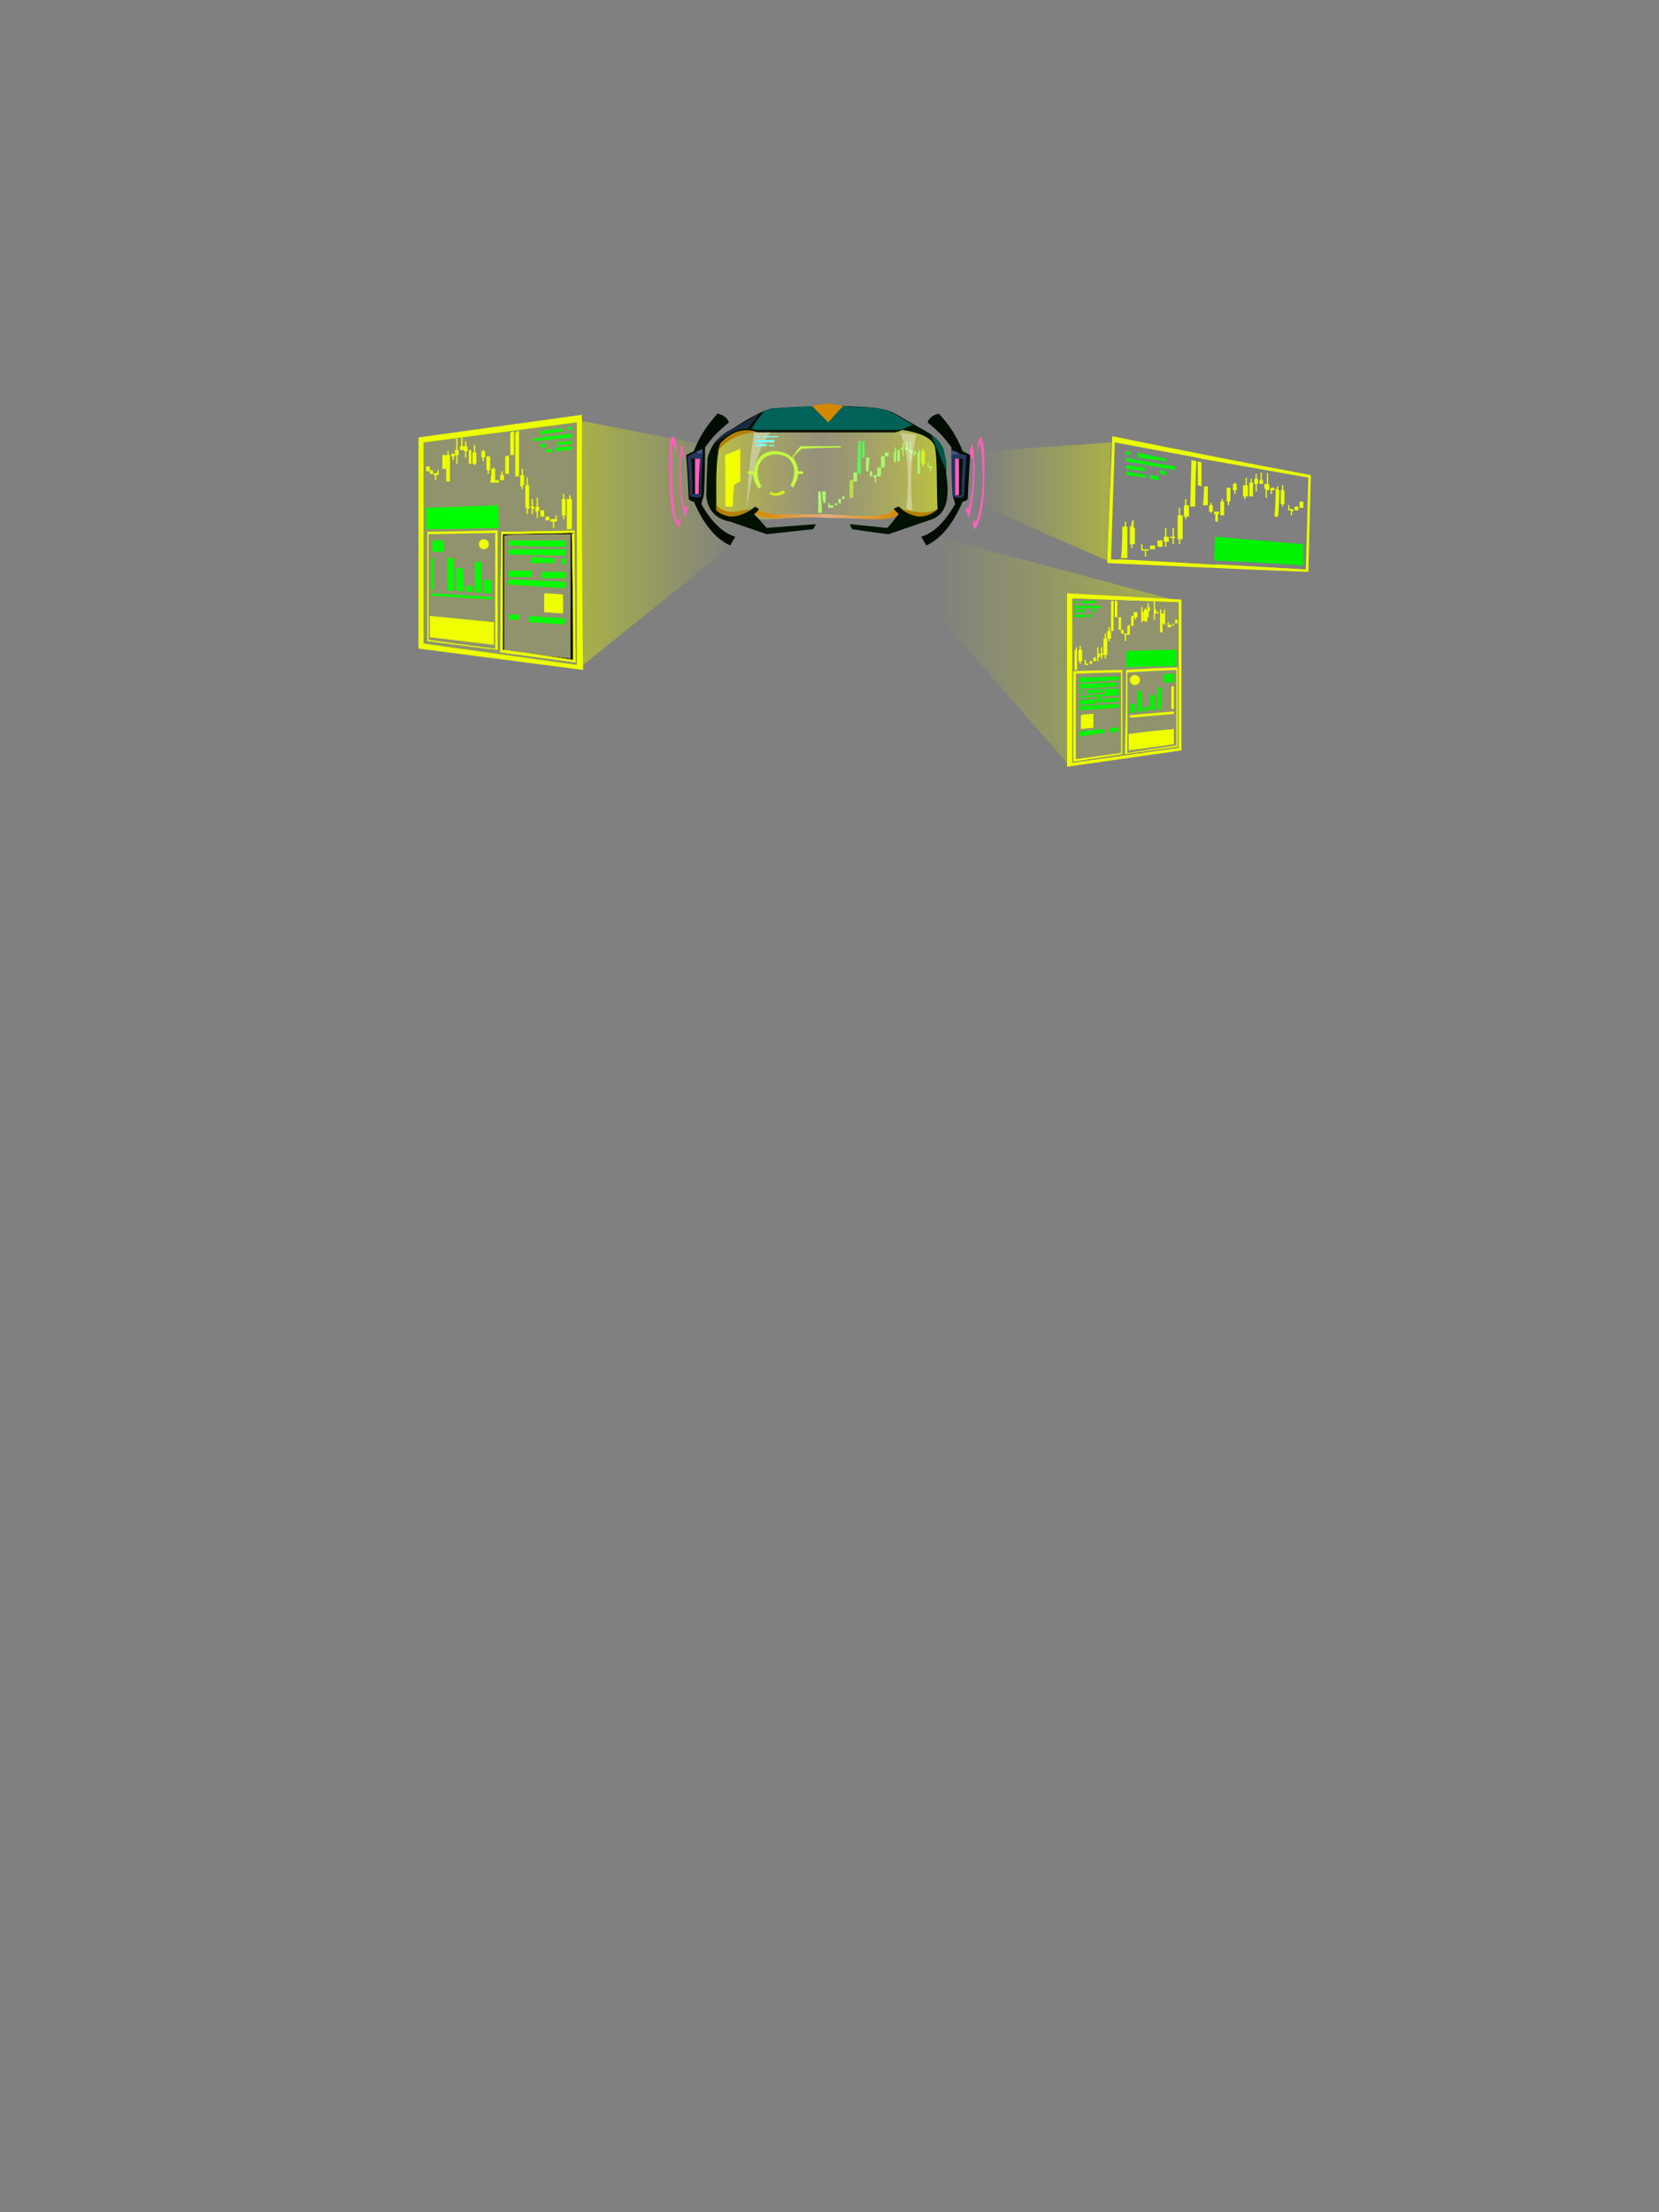 <?xml version="1.0" encoding="UTF-8"?><svg width="1320px" height="1760px" viewBox="0 0 1320 1760" version="1.1" xmlns="http://www.w3.org/2000/svg" xmlns:xlink="http://www.w3.org/1999/xlink"><rect x="0" y="0" width="1320" height="1760" fill="#808080" stroke="none"/><defs><linearGradient x1="100%" y1="50%" x2="0%" y2="50%" id="id-105424"><stop stop-color="#DEF000" offset="0%" stop-opacity="0"></stop><stop stop-color="#DEF000" offset="100%"></stop></linearGradient><linearGradient x1="100%" y1="50%" x2="0%" y2="50%" id="id-105425"><stop stop-color="#DEF000" offset="0%"></stop><stop stop-color="#DEF000" offset="100%" stop-opacity="0"></stop></linearGradient><linearGradient x1="100%" y1="50%" x2="0%" y2="50%" id="id-105426"><stop stop-color="#DEF000" offset="0%"></stop><stop stop-color="#DEF000" offset="100%" stop-opacity="0"></stop></linearGradient><linearGradient x1="100%" y1="50%" x2="0%" y2="50%" id="id-105427"><stop stop-color="#F0FF00" offset="0%"></stop><stop stop-color="#DEC967" offset="52%" stop-opacity="0.430"></stop><stop stop-color="#F0FF00" offset="100%"></stop></linearGradient><linearGradient x1="100%" y1="50%" x2="0%" y2="50%" id="id-105428"><stop stop-color="#D68900" offset="0%"></stop><stop stop-color="#E6AD82" offset="50%"></stop><stop stop-color="#D68900" offset="100%"></stop></linearGradient></defs><g transform=" translate(333,321)" id="id-105429"><path d=" M 4,31 L 126,15 L 126,208 L 4,191 C 4,84 4,31 4,31 Z" fill="#EDFF00" fill-opacity="0.150" id="id-105430"></path><path d=" M 128,12 L 128,210 L 2,193 L 2,29 L 128,12 Z M 126,15 L 4,31 L 4,31 L 4,191 L 126,208 L 126,15 Z" fill="#56D20C" id="id-105431"></path><path d=" M 130,9 C 130,140 131,208 131,212 L 131,212 L 131,212 L 0,195 L 0,27 C 87,15 130,9 130,9 Z M 126,15 L 4,31 L 4,31 L 4,191 L 126,208 L 126,15 Z" fill="#EDFE00" id="id-105431"></path><path d=" M 9,169 C 9,181 9,186 9,186 L 60,192 L 60,174 L 9,169 Z" fill="#EFFF00" id="id-105433"></path><path d=" M 10,153 C 10,151 10,151 10,151 L 59,154 L 59,156 C 26,154 10,153 10,153 Z" fill="#00FF00" id="id-105434"></path><path d=" M 10,148 L 12,148 L 12,123 L 10,123 C 10,140 10,148 10,148 Z" fill="#00FF00" id="id-105435"></path><path d=" M 23,149 C 26,149 28,149 28,149 C 28,131 28,123 28,123 L 23,123 C 23,140 23,149 23,149 Z" fill="#00FF00" id="id-105436"></path><path d=" M 30,149 C 34,149 36,150 36,150 C 36,137 35,131 35,131 L 30,131 C 30,143 30,149 30,149 Z" fill="#00FF00" id="id-105437"></path><path d=" M 38,150 C 38,146 38,145 38,145 L 43,145 L 43,150 L 38,150 Z" fill="#00FF00" id="id-105438"></path><polygon points="45 150 45 126 50 126 50 151" fill="#00FF00" id="id-105439"></polygon><path d=" M 52,151 C 52,144 52,140 52,140 L 58,141 L 58,151 L 52,151 Z" fill="#00FF00" id="id-105440"></path><path d=" M 20,109 C 14,109 11,109 11,109 C 11,115 11,118 11,118 L 20,118 C 20,112 20,109 20,109 Z" fill="#00FF00" id="id-105441"></path><path d=" M 124,101 L 124,205 C 124,205 105,203 67,198 L 67,198 L 67,193 C 67,193 67,192 67,192 L 67,188 C 67,188 67,188 67,187 L 67,183 C 67,183 67,183 67,182 L 67,178 C 67,177 67,177 67,177 L 67,173 C 67,173 67,172 67,172 L 67,168 C 67,167 67,167 67,167 L 67,163 C 67,163 67,163 67,162 L 67,157 C 67,157 67,156 67,156 L 67,152 C 67,152 67,151 67,151 L 67,148 C 67,148 67,147 67,147 L 67,142 C 67,142 67,141 67,141 L 67,138 C 67,137 67,137 67,136 L 67,133 C 67,133 67,132 67,132 L 67,127 C 67,126 67,126 67,125 L 67,122 C 67,121 67,121 67,120 L 67,117 C 67,115 67,113 67,111 L 67,108 C 67,107 67,106 67,106 L 67,102 C 67,102 67,102 67,102 L 67,102 C 68,102 87,102 124,101 L 124,101 Z M 121,104 C 89,104 71,104 69,105 L 69,105 C 69,105 69,105 69,105 L 68,105 L 68,105 C 68,162 68,193 68,196 L 68,196 C 68,196 68,196 68,196 L 68,197 L 68,197 C 103,201 121,203 121,203 L 121,104 Z" id="id-105431"></path><path d=" M 72,109 C 72,112 72,113 72,113 C 102,114 117,114 117,114 L 117,109 C 87,109 72,109 72,109 Z" fill="#00FF00" id="id-105443"></path><path d=" M 72,116 C 72,119 72,120 72,120 C 102,121 117,121 117,121 L 117,116 C 87,116 72,116 72,116 Z" fill="#00FF00" id="id-105444"></path><path d=" M 90,122 C 89,126 89,127 89,127 C 102,127 108,127 108,127 L 108,123 C 96,123 90,122 90,122 Z" fill="#00FF00" id="id-105445"></path><path d=" M 117,123 C 115,123 114,123 114,123 C 114,126 114,128 114,128 L 117,128 C 117,124 117,123 117,123 Z" fill="#00FF00" id="id-105446"></path><path d=" M 117,134 C 104,134 98,134 98,134 C 98,137 98,139 98,139 L 117,139 C 117,136 117,134 117,134 Z" fill="#00FF00" id="id-105447"></path><path d=" M 117,142 C 117,145 117,147 117,147 C 87,145 71,144 71,144 L 72,140 C 102,141 117,142 117,142 Z" fill="#00FF00" id="id-105448"></path><path d=" M 90,138 C 78,138 71,138 71,138 C 72,135 72,133 72,133 L 90,133 C 90,137 90,138 90,138 Z" fill="#00FF00" id="id-105449"></path><path d=" M 100,151 C 100,161 100,166 100,166 C 110,167 115,167 115,167 L 115,152 C 105,151 100,151 100,151 Z" fill="#EDFF00" id="id-105450"></path><path d=" M 88,169 C 88,172 88,174 88,174 C 107,175 116,176 116,176 L 117,171 C 98,170 88,169 88,169 Z" fill="#00FF00" id="id-105451"></path><path d=" M 80,168 C 74,168 72,168 72,168 C 72,170 72,172 72,172 L 80,172 C 80,169 80,168 80,168 Z" fill="#00FF00" id="id-105452"></path><path d=" M 122,100 C 120,100 118,100 118,100 C 118,84 118,76 118,76 C 119,76 120,76 120,76 C 120,74 120,73 120,73 C 120,73 121,73 121,73 C 121,75 121,76 121,76 L 122,76 C 122,92 122,100 122,100 Z" fill="#EDFF00" id="id-105453"></path><path d=" M 109,89 C 110,89 110,89 110,89 C 110,92 110,94 110,94 C 108,94 108,94 108,94 C 108,97 108,99 108,99 C 107,99 107,99 107,99 C 107,96 107,94 107,94 C 106,94 105,94 105,94 C 105,93 105,92 105,92 L 109,92 C 109,90 109,89 109,89 Z" fill="#EDFF00" id="id-105454"></path><path d=" M 104,90 C 104,92 104,93 104,93 C 102,93 101,93 101,93 L 101,90 C 103,90 104,90 104,90 Z" fill="#EDFF00" id="id-105455"></path><path d=" M 100,90 C 98,90 97,90 97,90 C 97,87 97,85 97,85 L 100,85 C 100,88 100,90 100,90 Z" fill="#EDFF00" id="id-105456"></path><path d=" M 93,86 C 94,86 94,86 94,86 C 94,89 94,91 94,91 L 95,91 C 95,87 95,86 95,86 C 96,85 96,85 96,85 C 96,83 96,82 96,82 L 95,82 C 95,78 95,75 95,75 C 94,75 94,75 94,75 C 94,80 94,82 94,82 L 93,82 C 93,84 93,86 93,86 Z" fill="#EDFF00" id="id-105457"></path><path d=" M 91,88 C 90,88 90,88 90,88 C 90,85 90,83 90,83 C 89,83 89,83 89,83 C 89,83 89,82 89,82 C 89,82 90,82 90,82 C 90,78 90,76 90,76 C 90,76 91,76 91,76 C 91,80 91,82 91,82 C 91,82 92,82 92,82 C 92,83 92,84 92,84 L 91,84 C 91,87 91,88 91,88 Z" fill="#EDFF00" id="id-105458"></path><path d=" M 86,88 C 86,88 87,88 87,88 C 87,85 87,84 87,84 C 88,84 88,84 88,84 C 88,71 88,65 88,65 C 87,65 87,65 87,65 C 87,61 87,59 87,59 C 86,59 86,59 86,59 C 86,63 86,65 86,65 C 85,65 85,65 85,65 C 85,77 85,83 85,83 L 86,83 C 86,86 86,88 86,88 Z" fill="#EDFF00" id="id-105459"></path><path d=" M 83,68 C 82,68 82,68 82,68 C 82,66 82,66 82,66 C 81,66 81,66 81,66 C 81,60 81,57 81,57 C 81,57 82,57 82,57 C 82,54 82,52 82,52 C 83,52 83,52 83,52 C 83,56 83,57 83,57 C 84,57 84,57 84,57 L 84,65 L 83,65 C 83,67 83,68 83,68 Z" fill="#EDFF00" id="id-105460"></path><path d=" M 77,58 C 79,58 80,58 80,58 C 80,34 80,22 80,22 C 79,22 78,22 78,22 C 78,21 78,21 78,21 C 78,21 78,21 78,21 C 78,22 78,23 78,23 L 77,23 C 77,46 77,58 77,58 Z" fill="#EDFF00" id="id-105461"></path><path d=" M 76,41 C 74,41 73,41 73,41 C 73,29 73,23 73,23 L 76,22 C 76,35 76,41 76,41 Z" fill="#EDFF00" id="id-105462"></path><path d=" M 69,42 C 71,42 72,41 72,41 C 72,51 72,56 72,56 L 69,56 C 69,47 69,42 69,42 Z" fill="#EDFF00" id="id-105463"></path><path d=" M 68,61 C 66,61 65,61 65,61 C 65,58 65,57 65,57 C 66,56 66,56 66,56 C 66,55 66,54 66,54 L 67,54 L 67,57 L 68,57 C 68,59 68,61 68,61 Z" fill="#EDFF00" id="id-105464"></path><path d=" M 63,69 C 63,69 63,69 63,69 C 63,65 63,63 63,63 C 64,63 64,63 64,63 C 64,61 64,61 64,61 C 62,61 61,61 61,61 L 61,63 L 63,63 C 63,67 63,69 63,69 Z" fill="#EDFF00" id="id-105465"></path><path d=" M 57,63 C 60,63 61,63 61,63 C 61,56 61,52 61,52 C 60,52 60,52 60,52 C 60,51 60,51 60,51 C 59,51 59,51 59,51 C 59,52 59,52 59,52 L 58,52 C 58,60 57,63 57,63 Z" fill="#EDFF00" id="id-105466"></path><path d=" M 56,53 C 56,55 56,56 56,56 C 55,56 55,56 55,56 C 55,54 55,53 55,53 C 54,53 54,53 54,53 C 54,46 54,42 54,42 L 57,42 L 57,53 C 56,53 56,53 56,53 Z" fill="#EDFF00" id="id-105467"></path><path d=" M 51,43 C 51,45 51,46 51,46 C 52,46 52,46 52,46 C 52,44 52,43 52,43 C 53,43 53,43 53,43 C 53,40 53,38 53,38 C 53,38 52,38 52,38 C 52,38 52,37 52,37 C 52,37 51,37 51,37 C 51,38 51,38 51,38 L 50,38 L 50,43 C 51,43 51,43 51,43 Z" fill="#EDFF00" id="id-105468"></path><path d=" M 46,48 C 45,48 45,48 45,48 C 45,49 45,49 45,49 C 44,49 44,49 44,49 C 44,48 44,48 44,48 C 44,48 43,48 43,48 C 43,42 43,39 43,39 C 44,39 44,39 44,39 C 44,35 44,33 44,33 L 45,33 L 45,39 L 46,39 C 46,45 46,48 46,48 Z" fill="#EDFF00" id="id-105469"></path><path d=" M 40,48 C 40,48 41,48 41,48 C 41,49 41,50 41,50 C 41,50 41,50 41,50 C 41,48 41,48 41,48 C 42,48 42,48 42,48 C 42,40 42,37 42,37 C 42,37 41,37 41,37 C 41,35 41,34 41,34 L 41,34 C 41,36 41,37 41,37 L 40,37 C 40,44 40,48 40,48 Z" fill="#EDFF00" id="id-105470"></path><path d=" M 38,43 C 38,43 37,43 37,43 C 37,39 37,38 37,38 C 37,38 36,38 36,38 C 36,35 36,34 36,34 C 37,34 37,34 37,34 C 37,31 37,30 37,30 L 38,30 L 38,34 L 39,34 L 39,38 L 38,38 C 38,41 38,43 38,43 Z" fill="#EDFF00" id="id-105471"></path><path d=" M 33,37 C 33,35 33,34 33,34 L 34,34 L 34,27 L 35,27 L 35,34 L 36,34 L 36,37 C 34,37 33,37 33,37 Z" fill="#EDFF00" id="id-105472"></path><polygon points="30 28 31 28 31 37 32 37 32 41 31 41 31 48 30 48 30 41 29 41 29 37 30 37" fill="#EDFF00" id="id-105473"></polygon><polygon points="29 40 29 42 28 42 28 45 27 45 27 42 26 42 26 40" fill="#EDFF00" id="id-105474"></polygon><path d=" M 25,62 C 23,62 22,62 22,62 C 22,48 22,41 22,41 L 23,41 C 23,39 23,38 23,38 L 24,38 L 24,41 L 25,41 C 25,55 25,62 25,62 Z" fill="#EDFF00" id="id-105475"></path><path d=" M 19,52 L 20,52 C 20,54 20,54 20,54 L 20,54 L 20,52 L 22,52 L 22,41 L 20,41 L 20,37 L 20,37 L 20,41 L 19,41 C 19,49 19,52 19,52 Z" fill="#EDFF00" id="id-105476"></path><path d=" M 16,53 C 16,55 16,57 16,57 L 14,57 C 14,59 14,61 14,61 L 13,61 C 13,58 13,57 13,57 C 13,57 12,57 12,57 C 12,56 12,56 12,56 L 15,55 L 15,53 C 16,53 16,53 16,53 Z" fill="#EDFF00" id="id-105477"></path><path d=" M 12,56 L 9,56 C 9,54 9,53 9,53 L 11,53 C 12,55 12,56 12,56 Z" fill="#EDFF00" id="id-105478"></path><path d=" M 9,54 L 6,54 L 6,50 L 9,50 C 9,52 9,54 9,54 Z" fill="#EDFF00" id="id-105479"></path><path d=" M 6,100 C 6,89 6,83 6,83 C 44,82 63,81 63,81 L 64,99 C 25,100 6,100 6,100 Z" fill="#00FF00" id="id-105480"></path><path d=" M 101,37 C 105,36 106,36 106,36 C 106,38 106,39 106,39 L 102,39 C 102,38 101,37 101,37 Z" fill="#00FF00" id="id-105481"></path><path d=" M 98,35 C 97,33 96,33 96,33 C 99,32 101,32 101,32 L 101,35 C 99,35 98,35 98,35 Z" fill="#00FF00" id="id-105482"></path><path d=" M 92,30 C 91,28 91,28 91,28 C 112,25 122,24 122,24 L 122,27 C 102,29 92,30 92,30 Z" fill="#00FF00" id="id-105483"></path><path d=" M 110,31 C 110,33 110,33 110,33 C 118,33 122,32 122,32 L 122,30 C 114,30 110,31 110,31 Z" fill="#00FF00" id="id-105484"></path><path d=" M 109,35 C 109,37 109,38 109,38 C 118,37 122,37 122,37 L 122,34 C 113,35 109,35 109,35 Z" fill="#00FF00" id="id-105485"></path><path d=" M 97,25 C 97,23 97,22 97,22 C 109,20 115,20 115,20 L 115,22 C 103,24 97,25 97,25 Z" fill="#00FF00" id="id-105486"></path><path d=" M 119,21 C 119,20 119,19 119,19 C 121,19 122,18 122,18 L 122,21 C 120,21 119,21 119,21 Z" fill="#00FF00" id="id-105487"></path><path d=" M 116,92 C 116,92 115,92 115,92 C 115,90 115,89 115,89 C 114,89 114,89 114,89 C 114,81 114,76 114,76 C 115,76 115,76 115,76 C 115,73 115,72 115,72 L 116,72 C 116,75 116,76 116,76 L 117,76 L 117,89 L 116,89 L 116,92 Z" fill="#EDFF00" id="id-105488"></path><polygon points="520 155 520 286 605 274 605 158" fill="#EDFF00" fill-opacity="0.150" id="id-105489"></polygon><polygon points="130 14 254 38 254 109 131 208" fill="url(#id-105424)" opacity="0.429" id="id-105490"></polygon><path d=" M 516,151 L 607,156 L 607,276 L 516,289 L 516,151 Z M 520,155 L 520,286 L 605,274 L 605,158 L 520,155 Z" fill="#EFFF00" id="id-105431"></path><path d=" M 518,153 L 606,157 L 606,276 L 518,288 L 518,153 Z M 520,155 L 520,286 L 605,274 L 605,158 L 520,155 Z" fill="#EFFF00" id="id-105431"></path><polygon points="522 168 522 170 531 170 531 168" fill="#00F301" id="id-105493"></polygon><polygon points="533 168 533 170 536 170 536 168" fill="#00F301" id="id-105494"></polygon><polygon points="522 164 522 166 530 166 530 164" fill="#00F301" id="id-105495"></polygon><polygon points="536 164 536 166 539 166 539 164" fill="#00F301" id="id-105496"></polygon><polygon points="522 163 522 161 543 161 543 163" fill="#00F301" id="id-105497"></polygon><polygon points="522 157 522 159 524 159 524 157" fill="#00F301" id="id-105498"></polygon><polygon points="527 157 527 159 539 159 539 157" fill="#00F301" id="id-105499"></polygon><polygon points="551 157 553 157 553 181 551 181" fill="#F2FF00" id="id-105500"></polygon><polygon points="554 170 556 170 556 157 554 157" fill="#F2FF00" id="id-105501"></polygon><polygon points="557 170 559 170 559 180 557 180" fill="#F2FF00" id="id-105502"></polygon><polygon points="522 212 524 212 524 196 524 196 524 194 523 194 523 196 522 196" fill="#F2FF00" id="id-105503"></polygon><polygon points="525 205 526 205 526 207 527 207 527 205 528 205 528 196 527 196 527 193 526 193 526 196 525 196" fill="#F2FF00" id="id-105504"></polygon><polygon points="530 204 530 208 532 208 532 211 532 211 532 208 533 208 533 207 531 207 531 204" fill="#F2FF00" id="id-105505"></polygon><polygon points="534 205 534 207 536 207 536 205" fill="#F2FF00" id="id-105506"></polygon><polygon points="537 205 539 205 539 202 537 202" fill="#F2FF00" id="id-105507"></polygon><polygon points="540 202 540 202 540 205 541 205 541 202 542 202 542 199 541 199 541 194 540 194 540 199 540 199" fill="#F2FF00" id="id-105508"></polygon><polygon points="543 203 544 203 544 200 545 200 545 199 544 199 544 194 543 194 543 199 542 199 542 200 543 200" fill="#F2FF00" id="id-105509"></polygon><polygon points="546 203 547 203 547 200 548 200 548 187 547 187 547 183 546 183 546 187 545 187 545 200 546 200" fill="#F2FF00" id="id-105510"></polygon><polygon points="549 187 549 189 550 189 550 187 551 187 551 181 550 181 550 178 549 178 549 181 548 181 548 187" fill="#F2FF00" id="id-105511"></polygon><polygon points="559 183 560 183 560 184 560 184 560 183 561 183 561 180 560 180 560 179 560 179 560 180 559 180" fill="#F2FF00" id="id-105512"></polygon><polygon points="564 183 564 184 563 184 563 189 562 189 562 184 561 184 561 183" fill="#F2FF00" id="id-105513"></polygon><polygon points="565 177 565 176 566 176 566 177 566 177 566 184 564 184 564 177" fill="#F2FF00" id="id-105514"></polygon><polygon points="568 178 568 178 568 177 567 177 567 169 569 169 569 177 568 177" fill="#F2FF00" id="id-105515"></polygon><polygon points="570 172 571 172 571 170 572 170 572 166 571 166 571 166 570 166 570 166 569 166 569 170 570 170" fill="#F2FF00" id="id-105516"></polygon><polygon points="575 173 575 173 575 166 575 166 575 162 576 162 576 166 577 166 577 173 576 173 576 174 575 174" fill="#F2FF00" id="id-105517"></polygon><polygon points="578 164 578 163 579 163 579 164 580 164 580 173 579 173 579 174 578 174 578 173 577 173 577 164" fill="#F2FF00" id="id-105518"></polygon><polygon points="580 170 581 170 581 165 582 165 582 162 581 162 581 159 580 159 580 162 580 162" fill="#F2FF00" id="id-105519"></polygon><polygon points="585 167 585 167 585 164 585 164 585 157 586 157 586 164 587 164 587 166 589 166 589 167 586 167 586 172 585 172" fill="#F2FF00" id="id-105520"></polygon><polygon points="590 167 590 167 590 182 592 182 592 167 591 167 591 164 590 164" fill="#F2FF00" id="id-105521"></polygon><polygon points="593 167 592 167 592 175 593 175 593 176 594 176 594 175 594 175 594 167 594 167 594 164 593 164" fill="#F2FF00" id="id-105522"></polygon><polygon points="597 174 597 176 599 176 599 178 596 178 596 174" fill="#F2FF00" id="id-105523"></polygon><polygon points="600 175 601 175 601 177 600 177" fill="#F2FF00" id="id-105524"></polygon><polygon points="602 175 604 175 604 172 602 172" fill="#F2FF00" id="id-105525"></polygon><path d=" M 560,212 C 560,228 560,241 560,251 L 560,253 C 560,255 560,256 560,257 L 560,259 C 560,259 560,259 560,259 L 560,261 C 560,261 560,261 560,262 L 560,263 C 560,263 560,263 560,264 L 560,265 C 560,265 560,265 560,265 L 560,267 C 560,267 560,267 560,267 L 560,269 C 560,269 560,269 560,269 L 560,270 C 560,270 560,271 560,271 L 560,273 C 560,273 560,273 560,273 L 560,274 C 560,275 560,275 560,275 L 560,277 C 560,277 560,277 560,277 L 560,278 C 560,279 560,279 560,279 L 560,279 L 560,279 L 521,285 C 521,279 521,273 521,268 L 521,266 C 521,263 521,260 521,258 L 521,256 C 521,254 521,253 521,252 L 521,250 C 521,249 521,248 521,247 L 521,245 C 521,245 521,245 521,244 L 521,242 C 521,242 521,242 521,242 L 521,240 C 521,240 521,239 521,239 L 521,237 C 521,237 521,237 521,236 L 521,234 C 521,234 521,234 521,233 L 521,232 C 521,232 521,231 521,231 L 521,229 C 521,229 521,229 521,228 L 521,226 C 521,226 521,226 521,226 L 521,224 C 521,223 521,223 521,223 L 521,221 C 521,221 521,221 521,221 L 521,218 C 521,218 521,218 521,218 L 521,216 C 521,216 521,215 521,215 L 521,213 L 521,213 C 546,212 559,212 560,212 L 560,212 L 560,212 Z M 559,214 C 559,214 547,214 523,215 L 523,215 L 523,216 C 523,216 523,216 523,216 L 523,217 C 523,217 523,217 523,217 L 523,218 C 523,218 523,218 523,218 L 523,219 C 523,219 523,219 523,219 L 523,220 C 523,220 523,221 523,221 L 523,221 C 523,222 523,222 523,223 L 523,224 C 523,234 523,254 523,283 L 523,283 L 559,278 L 559,278 L 559,278 C 559,278 559,278 559,278 L 559,278 C 559,278 559,278 559,278 L 559,277 C 559,277 559,277 559,277 L 559,277 C 559,272 559,251 559,214 Z" fill="#EFFF00" id="id-105431"></path><path d=" M 526,218 C 526,221 526,222 526,222 C 546,221 557,220 557,220 L 557,217 C 536,218 526,218 526,218 Z" fill="#00F301" id="id-105527"></path><path d=" M 526,223 C 526,226 526,227 526,227 C 546,226 556,225 556,225 L 556,222 C 536,223 526,223 526,223 Z" fill="#00F301" id="id-105528"></path><path d=" M 526,228 C 527,228 528,228 528,228 L 528,231 L 526,231 C 526,229 526,228 526,228 Z" fill="#00F301" id="id-105529"></path><path d=" M 532,228 C 532,230 532,231 532,231 C 540,230 544,230 544,230 L 544,227 L 532,228 Z" fill="#00F301" id="id-105530"></path><path d=" M 526,236 C 526,238 526,240 526,240 C 534,239 539,239 539,239 L 539,235 C 530,236 526,236 526,236 Z" fill="#00F301" id="id-105531"></path><path d=" M 544,235 C 544,237 544,238 544,238 L 557,237 L 557,234 C 548,235 544,235 544,235 Z" fill="#00F301" id="id-105532"></path><path d=" M 526,241 C 526,243 526,244 526,244 C 546,243 557,242 557,242 L 557,239 C 536,240 526,241 526,241 Z" fill="#00F301" id="id-105533"></path><path d=" M 527,248 C 527,255 527,259 527,259 L 537,258 L 537,247 C 530,247 527,248 527,248 Z" fill="#EFFF00" id="id-105534"></path><path d=" M 526,261 C 526,264 526,265 526,265 C 539,263 546,262 546,262 L 545,259 C 532,260 526,261 526,261 Z" fill="#00F301" id="id-105535"></path><path d=" M 550,258 C 550,261 550,262 550,262 C 555,261 557,261 557,261 L 557,258 L 550,258 Z" fill="#00F301" id="id-105536"></path><path d=" M 526,233 C 526,234 526,234 526,234 C 535,234 540,233 540,233 C 540,236 540,238 540,238 C 542,238 543,238 543,238 C 543,235 543,233 543,233 C 552,233 557,232 557,232 C 557,229 557,227 557,227 C 550,227 546,227 546,227 L 546,231 C 533,232 526,233 526,233 Z" fill="#00F301" id="id-105537"></path><path d=" M 604,210 L 604,211 C 604,211 604,211 604,211 L 604,212 C 604,212 604,212 604,212 L 604,213 C 604,213 604,213 604,213 L 604,214 C 604,214 604,214 604,214 L 604,215 C 604,215 604,215 604,215 L 604,216 C 604,216 604,216 604,216 L 604,217 C 604,217 604,218 604,218 L 604,219 C 604,219 604,219 604,220 L 604,221 C 604,231 604,249 604,273 L 604,273 L 562,279 L 562,279 L 562,279 C 562,279 562,279 562,279 L 562,279 C 562,275 563,253 563,212 C 563,212 576,211 604,210 L 604,210 Z M 603,212 C 577,213 564,214 564,214 C 564,254 564,275 564,277 L 564,278 C 564,278 564,278 564,278 L 564,278 L 564,278 C 590,274 603,272 603,272 L 603,212 Z" fill="#EFFF00" id="id-105431"></path><path d=" M 566,248 C 566,249 566,250 566,250 C 589,248 601,247 601,247 L 601,245 C 577,247 566,248 566,248 Z" fill="#EFFF00" id="id-105539"></path><path d=" M 565,263 C 565,271 565,276 565,276 C 589,273 601,271 601,271 L 601,259 C 577,261 565,263 565,263 Z" fill="#EFFF00" id="id-105540"></path><path d=" M 566,246 C 569,246 570,246 570,246 C 570,241 570,239 570,239 L 566,239 C 566,244 566,246 566,246 Z" fill="#00F301" id="id-105541"></path><path d=" M 572,246 C 572,234 572,229 572,229 C 574,229 575,228 575,228 L 576,245 C 573,245 572,246 572,246 Z" fill="#00F301" id="id-105542"></path><path d=" M 577,245 C 577,243 577,242 577,242 L 581,241 L 581,244 C 578,245 577,245 577,245 Z" fill="#00F301" id="id-105543"></path><path d=" M 582,244 C 585,244 586,244 586,244 C 586,236 586,232 586,232 L 582,232 C 582,240 582,244 582,244 Z" fill="#00F301" id="id-105544"></path><path d=" M 588,244 C 590,243 591,243 591,243 C 591,231 591,226 591,226 L 588,226 C 588,238 588,244 588,244 Z" fill="#00F301" id="id-105545"></path><path d=" M 601,243 C 600,243 599,243 599,243 C 599,231 599,225 599,225 L 601,225 C 601,237 601,243 601,243 Z" fill="#EFFF00" id="id-105546"></path><path d=" M 601,222 C 596,222 593,222 593,222 C 593,218 593,215 593,215 L 601,215 C 601,220 601,222 601,222 Z" fill="#00F301" id="id-105547"></path><circle cx="570" cy="220" r="4" fill="#EFFF00" id="id-105548"></circle><circle cx="52" cy="112" r="4" fill="#EFFF00" id="id-105549"></circle><path d=" M 563,210 C 563,201 563,197 563,197 C 590,196 603,196 603,196 L 603,209 C 576,209 563,210 563,210 Z" fill="#00F301" id="id-105550"></path><path d=" M 600,156 C 474,122 412,106 412,106 C 411,145 410,165 410,165 L 516,286 L 516,151 C 572,154 600,156 600,156 Z" fill="url(#id-105425)" opacity="0.429" id="id-105551"></path><path d=" M 552,26 C 552,26 604,37 710,57 L 710,57 L 708,134 C 708,134 655,132 548,127 C 548,127 549,94 552,26 Z M 554,31 C 552,93 551,124 551,124 L 706,132 L 708,59 C 674,53 646,48 623,44 L 619,43 C 576,35 554,31 554,31 Z" fill="#EAFE00" id="id-105431"></path><path d=" M 557,124 C 557,126 557,127 557,127 C 604,129 628,130 628,130 L 628,128 C 581,125 557,124 557,124 Z" fill="#EFFF00" id="id-105553"></path><path d=" M 634,128 C 634,129 634,130 634,130 C 679,132 702,133 702,133 L 702,132 C 657,129 634,128 634,128 Z" fill="#EAFE00" id="id-105554"></path><path d=" M 634,106 C 633,118 633,125 633,125 C 680,127 704,129 704,129 L 704,112 C 657,108 634,106 634,106 Z" fill="#00F301" id="id-105555"></path><path d=" M 559,123 C 562,123 564,123 564,123 C 564,106 564,98 564,98 C 564,98 563,98 563,98 C 563,96 563,94 563,94 L 562,94 C 562,97 562,98 562,98 L 560,98 C 560,115 559,123 559,123 Z" fill="#EAFE00" id="id-105556"></path><path d=" M 567,115 C 568,115 568,115 568,115 C 568,113 568,112 568,112 C 569,112 570,112 570,112 C 570,103 570,99 570,99 C 569,99 569,99 569,99 C 569,95 569,93 569,93 C 568,93 568,93 568,93 C 567,97 567,98 567,98 L 566,98 C 566,107 566,112 566,112 L 567,112 C 567,114 567,115 567,115 Z" fill="#EAFE00" id="id-105557"></path><path d=" M 575,112 C 575,116 575,117 575,117 C 577,117 578,117 578,117 C 578,121 578,122 578,122 L 579,122 L 579,117 L 581,117 L 581,116 L 576,116 L 576,112 C 575,112 575,112 575,112 Z" fill="#EAFE00" id="id-105558"></path><polygon points="582 113 582 116 586 116 586 113" fill="#EAFE00" id="id-105559"></polygon><polygon points="588 114 592 114 592 109 588 109" fill="#EAFE00" id="id-105560"></polygon><polygon points="594 114 595 114 595 110 597 110 597 106 595 106 595 99 594 99 594 106 593 106 593 110 594 110" fill="#EAFE00" id="id-105561"></polygon><polygon points="600 112 601 112 601 107 602 107 602 106 601 106 601 99 600 99 600 106 598 106 598 107 600 107" fill="#EAFE00" id="id-105562"></polygon><polygon points="604 108 605 108 605 112 606 112 606 108 608 108 608 89 606 89 606 83 605 83 605 89 604 89" fill="#EAFE00" id="id-105563"></polygon><polygon points="610 92 611 92 611 90 613 90 613 81 611 81 611 76 610 76 610 81 609 81 609 90 610 90" fill="#EAFE00" id="id-105564"></polygon><path d=" M 614,82 L 618,82 C 618,58 619,46 619,46 L 615,45 L 614,82 Z" fill="#EAFE00" id="id-105565"></path><path d=" M 620,65 L 623,66 C 623,53 623,47 623,47 L 620,46 L 620,65 Z" fill="#EAFE00" id="id-105566"></path><path d=" M 625,66 C 625,76 624,81 624,81 L 628,81 L 628,66 C 626,66 625,66 625,66 Z" fill="#EAFE00" id="id-105567"></path><polygon points="629 86 630 86 630 87 631 87 631 86 632 86 632 81 631 81 631 79 630 79 630 81 629 81" fill="#EAFE00" id="id-105568"></polygon><polygon points="634 88 634 94 636 94 636 88 637 88 637 86 633 86 633 88" fill="#EAFE00" id="id-105569"></polygon><polygon points="638 89 641 89 641 78 640 78 640 76 639 76 639 78 638 78" fill="#EAFE00" id="id-105570"></polygon><polygon points="643 67 643 78 644 78 644 81 645 81 645 78 646 78 646 67" fill="#EAFE00" id="id-105571"></polygon><polygon points="649 69 648 69 648 64 649 64 649 63 650 63 650 64 651 64 651 69 650 69 650 72 649 72" fill="#EAFE00" id="id-105572"></polygon><polygon points="656 74 657 74 657 76 658 76 658 74 660 74 660 65 659 65 659 59 658 59 658 65 656 65" fill="#EAFE00" id="id-105573"></polygon><polygon points="661 74 662 74 662 76 662 76 662 74 664 74 664 63 663 63 663 60 662 60 662 63 661 63" fill="#EAFE00" id="id-105574"></polygon><polygon points="667 70 666 70 666 64 665 64 665 60 666 60 666 56 667 56 667 60 668 60 668 64 667 64" fill="#EAFE00" id="id-105575"></polygon><polygon points="670 61 669 61 669 64 672 64 672 61 671 61 671 55 670 55" fill="#EAFE00" id="id-105576"></polygon><path d=" M 675,64 C 674,64 673,64 673,64 C 673,67 673,68 673,68 C 674,68 674,68 674,68 C 674,73 674,75 674,75 C 675,75 675,75 675,75 C 675,71 675,69 675,69 C 676,69 677,69 677,69 C 677,66 677,65 677,65 C 676,64 676,64 676,64 C 676,58 676,56 676,56 L 675,55 C 675,61 675,64 675,64 Z" fill="#EAFE00" id="id-105577"></path><path d=" M 678,67 C 680,67 681,67 681,67 C 681,69 681,69 681,69 C 680,69 679,69 679,69 C 679,71 679,72 679,72 L 678,72 L 678,69 L 678,69 C 678,68 678,67 678,67 Z" fill="#EAFE00" id="id-105578"></path><path d=" M 683,68 C 682,68 682,68 682,68 C 682,82 681,90 681,90 C 683,90 684,90 684,90 C 685,76 685,69 685,69 C 684,69 684,68 684,68 C 684,67 684,66 684,66 L 683,66 C 683,67 683,68 683,68 Z" fill="#EAFE00" id="id-105579"></path><polygon points="687 69 687 65 688 65 688 69 689 69 689 80 688 80 688 82 687 82 687 80 686 80 686 69" fill="#EAFE00" id="id-105580"></polygon><polygon points="692 81 693 81 693 84 696 84 696 86 695 86 695 89 694 89 694 85 692 85" fill="#EAFE00" id="id-105581"></polygon><polygon points="697 82 700 82 700 85 697 85" fill="#EAFE00" id="id-105582"></polygon><polygon points="701 78 704 78 704 83 701 83" fill="#EAFE00" id="id-105583"></polygon><path d=" M 548,125 C 481,96 448,81 448,81 C 449,52 450,38 450,38 L 551,31 C 549,94 548,125 548,125 Z" fill="url(#id-105426)" opacity="0.429" id="id-105584"></path><path d=" M 258,20 C 342,19 384,19 384,19 C 395,23 409,21 412,34 C 414,68 414,85 414,85 C 397,90 389,92 389,92 L 383,88 C 374,93 360,91 346,90 C 317,90 302,90 302,90 C 282,93 271,93 267,90 C 257,89 253,89 253,89 C 240,85 234,83 234,83 L 237,31 C 251,19 258,16 258,20 Z" fill="url(#id-105427)" opacity="0.518" id="id-105585"></path><path d=" M 445,40 C 445,34 445,29 447,27 C 450,27 451,44 450,65 C 450,79 448,91 443,100 C 442,100 441,98 441,92 C 444,100 448,82 449,61 C 448,32 447,25 445,40 Z" fill="#FB5FBB" id="id-105586"></path><path d=" M 435,81 C 435,85 437,88 438,91 C 442,74 444,56 441,32 C 439,35 438,39 439,45 C 442,35 441,56 441,62 C 439,82 437,88 435,81 Z" fill="#FB5FBB" id="id-105587"></path><path d=" M 205,40 C 202,25 201,33 202,65 C 203,81 204,100 209,91 L 207,99 C 203,94 200,83 200,65 C 199,35 200,28 202,26 C 205,28 206,33 205,40 Z" fill="#FB5FBB" id="id-105588"></path><path d=" M 215,80 C 213,88 212,91 212,91 C 208,77 206,58 209,32 C 210,34 211,34 211,44 C 209,38 208,45 209,64 C 210,81 212,87 215,80 Z" fill="#FB5FBB" id="id-105589"></path><path d=" M 252,106 C 249,111 248,113 248,113 C 235,107 226,94 219,78 C 217,78 216,77 215,76 C 214,52 213,41 213,41 C 217,39 219,38 219,38 C 223,28 228,19 238,8 C 241,9 245,10 247,15 C 241,20 234,26 228,35 C 228,60 227,73 227,73 L 225,80 C 233,94 242,103 252,106 Z" fill="#000B00" id="id-105590"></path><path d=" M 438,106 C 435,111 434,113 434,113 C 421,107 412,94 405,78 C 403,78 402,77 401,76 C 400,52 399,41 399,41 C 403,39 405,38 405,38 C 409,28 414,19 424,8 C 427,9 431,10 433,15 C 427,20 420,26 414,35 C 414,60 413,73 413,73 L 411,80 C 419,94 428,103 438,106 Z" transform=" translate(419,60) scale(-1,1) translate(-419,-60)" fill="#000B00" id="id-105591"></path><path d=" M 250,20 C 245,24 235,26 230,43 C 229,64 229,74 229,74 C 230,84 236,92 248,94 C 268,101 277,104 277,104 L 314,100 C 316,97 316,96 316,96 L 277,99 C 271,92 267,88 267,88 C 270,86 271,84 271,84 C 269,83 268,82 268,82 C 262,87 254,90 248,90 C 244,89 240,88 237,85 C 237,67 236,46 240,32 C 248,24 257,19 270,23 C 343,23 379,23 379,23 C 383,22 385,21 385,21 C 398,23 409,27 411,35 C 413,47 412,67 413,84 C 401,94 391,89 382,82 C 379,83 378,84 378,84 C 381,87 382,88 382,88 C 376,96 373,99 373,99 C 353,97 343,96 343,96 C 344,98 345,100 345,100 C 364,103 374,104 374,104 C 397,96 409,92 409,92 C 419,88 423,77 420,57 C 419,34 416,31 407,24 L 379,8 C 368,2 352,3 338,2 C 315,2 298,3 281,4 C 276,5 265,10 250,20 Z" fill="#001100" id="id-105592"></path><path d=" M 275,6 C 268,15 265,20 265,20 C 268,21 270,21 271,21 C 347,21 384,21 384,21 C 390,18 393,17 393,17 C 383,11 378,8 378,8 C 366,1 351,4 338,2 C 321,2 302,2 281,4 C 278,5 276,6 275,6 Z" fill="#006258" id="id-105593"></path><path d=" M 313,2 C 321,10 326,15 326,15 C 334,6 338,2 338,2 L 326,0 C 317,1 313,2 313,2 Z" fill="#D48700" id="id-105594"></path><path d=" M 393,17 L 384,21 C 370,19 364,19 364,19 C 367,15 371,11 374,6 C 381,10 387,13 393,17 Z" fill="#006256" id="id-105595"></path><path d=" M 271,8 C 265,16 262,20 262,20 C 251,20 243,27 235,32 C 238,29 240,25 248,21 C 258,16 266,11 271,8 Z" fill="#19293F" id="id-105596"></path><path d=" M 244,41 C 252,38 256,36 256,36 C 256,53 256,62 256,62 C 252,64 251,65 251,65 C 250,77 250,82 250,82 L 244,82 C 244,55 244,41 244,41 Z" fill="#F1FF00" id="id-105597"></path><path d=" M 261,85 C 262,62 264,41 267,23 C 269,23 270,23 270,23 L 280,23 C 271,34 265,54 261,85 Z" fill="#FFFFFF" fill-opacity="0.360" id="id-105598"></path><path d=" M 280,70 C 280,72 279,72 279,72 C 283,74 287,74 292,71 L 290,69 C 286,72 283,72 280,70 Z" fill="#D4F21C" id="id-105599"></path><path d=" M 296,65 C 297,66 298,67 298,67 C 300,63 302,60 302,56 L 306,56 L 306,54 C 303,54 302,54 302,54 C 302,50 300,46 298,43 C 302,38 305,36 305,36 C 326,35 336,35 336,35 C 336,35 336,34 336,34 C 315,34 304,34 304,34 C 302,36 300,39 297,43 C 292,37 270,32 267,54 C 264,54 262,54 262,54 C 262,56 262,56 262,56 C 265,56 266,56 266,56 C 267,63 269,65 271,68 C 272,66 273,66 273,66 C 267,57 269,44 280,41 C 282,40 290,40 295,44 C 299,49 301,56 296,65 Z" fill="#C4FB41" id="id-105600"></path><path d=" M 268,88 C 284,95 290,89 325,91 C 354,91 375,95 382,88 L 378,84 C 376,91 354,90 324,88 C 298,88 274,90 271,84 L 268,88 Z" fill="url(#id-105428)" id="id-105601"></path><path d=" M 237,81 C 246,90 256,85 265,84 C 255,91 245,92 237,85 C 237,82 237,81 237,81 Z" fill="#B57F00" id="id-105602"></path><path d=" M 318,70 C 320,70 320,70 320,70 C 321,81 321,87 321,87 L 318,87 C 318,76 318,70 318,70 Z" fill="#ABF76F" id="id-105603"></path><path d=" M 321,70 C 323,70 324,70 324,70 C 324,76 324,79 324,79 L 322,79 C 321,73 321,70 321,70 Z" fill="#ABF76F" id="id-105604"></path><path d=" M 326,79 C 327,79 327,79 327,79 C 327,81 327,81 327,81 C 329,81 330,81 330,81 C 330,82 330,83 330,83 L 326,83 C 326,80 326,79 326,79 Z" fill="#ABF76F" id="id-105605"></path><path d=" M 331,80 C 333,79 333,79 333,79 C 333,81 333,81 333,81 L 331,81 C 331,80 331,80 331,80 Z" fill="#ABF76F" id="id-105606"></path><path d=" M 334,76 C 336,76 336,76 336,76 C 336,78 336,80 336,80 L 334,79 C 334,77 334,76 334,76 Z" fill="#ABF76F" id="id-105607"></path><path d=" M 337,74 C 338,74 339,74 339,74 C 339,75 339,76 339,76 L 337,76 C 337,75 337,74 337,74 Z" fill="#ABF76F" id="id-105608"></path><path d=" M 343,61 C 345,61 346,61 346,61 C 346,70 346,75 346,75 L 343,75 C 343,66 343,61 343,61 Z" fill="#B7E144" id="id-105609"></path><path d=" M 346,55 C 348,55 349,55 349,55 C 349,60 349,62 349,62 L 346,62 C 346,57 346,55 346,55 Z" fill="#ABF76F" id="id-105610"></path><path d=" M 349,56 C 351,56 352,56 352,56 C 352,38 352,30 352,30 L 350,30 C 349,47 349,56 349,56 Z" fill="#5AF45C" id="id-105611"></path><path d=" M 353,43 C 354,43 355,43 355,43 L 355,30 L 353,30 C 353,39 353,43 353,43 Z" fill="#5AF45C" id="id-105612"></path><path d=" M 356,43 C 358,43 359,43 359,43 C 358,51 358,54 358,54 L 356,54 C 356,47 356,43 356,43 Z" fill="#ABF76F" id="id-105613"></path><path d=" M 359,54 C 361,54 361,54 361,54 C 361,56 361,58 361,58 L 359,58 C 359,55 359,54 359,54 Z" fill="#ABF76F" id="id-105614"></path><path d=" M 362,57 C 364,57 365,57 365,57 C 365,58 365,58 365,58 C 364,58 364,58 364,58 C 364,61 364,63 364,63 C 363,63 363,63 363,63 C 363,60 363,59 363,59 L 362,59 C 362,58 362,57 362,57 Z" fill="#ABF76F" id="id-105615"></path><path d=" M 365,51 L 368,51 L 368,58 L 365,58 C 365,53 365,51 365,51 Z" fill="#ABF76F" id="id-105616"></path><path d=" M 368,51 L 371,51 L 371,42 L 368,42 C 368,48 368,51 368,51 Z" fill="#ABF76F" id="id-105617"></path><path d=" M 371,39 L 374,39 L 374,42 L 371,42 C 371,40 371,39 371,39 Z" fill="#ABF76F" id="id-105618"></path><polygon points="378 39 379 39 379 35 380 35 380 39 380 39 380 46 380 46 380 47 379 47 379 46 378 46" fill="#ABF76F" id="id-105619"></polygon><polygon points="381 37 381 46 383 46 383 37 382 37 382 35 382 35 382 37" fill="#ABF76F" id="id-105620"></polygon><path d=" M 385,32 L 386,31 L 386,35 L 386,35 L 386,38 L 386,38 L 386,42 L 385,42 L 385,37 L 384,37 L 384,35 L 385,35 C 385,33 385,32 385,32 Z" fill="#ABF76F" id="id-105621"></path><polygon points="388 30 389 30 389 35 390 35 390 37 387 37 387 35 388 35" fill="#ABF76F" id="id-105622"></polygon><polygon points="391 30 392 30 392 37 393 37 393 40 392 40 392 45 391 45 391 39 390 39 390 37 391 37" fill="#ABF76F" id="id-105623"></polygon><polygon points="394 38 396 38 396 40 395 40 395 42 394 42 394 40 394 40" fill="#ABF76F" id="id-105624"></polygon><polygon points="398 37 399 37 399 39 399 39 399 56 397 56 397 39 398 39" fill="#ABF76F" id="id-105625"></polygon><polygon points="401 36 402 36 402 38 403 38 403 48 402 48 402 50 401 50 401 48 400 48 400 38 401 38" fill="#D7F225" id="id-105626"></polygon><polygon points="405 47 406 47 406 50 409 50 409 51 408 51 408 54 407 54 407 51 405 51" fill="#ABF76F" id="id-105627"></polygon><path d=" M 412,48 L 410,48 L 410,50 L 412,50 C 412,49 412,48 412,48 Z" fill="#ADD500" id="id-105628"></path><path d=" M 388,84 C 391,85 393,85 393,85 C 391,63 392,43 396,25 L 383,23 C 389,36 391,57 388,84 Z" fill="#FFFFFF" fill-opacity="0.360" id="id-105629"></path><path d=" M 384,84 C 394,86 403,89 413,84 C 409,88 404,90 398,90 C 392,89 388,87 384,84 Z" fill="#B57F00" id="id-105630"></path><path d=" M 220,39 C 224,40 226,40 226,40 C 225,62 225,73 225,74 L 225,74 L 225,74 C 223,75 222,75 222,75 L 216,74 C 215,53 214,43 214,42 L 214,42 L 214,42 C 218,40 220,39 220,39 Z M 217,44 L 217,44 C 217,45 218,54 218,72 L 218,72 L 224,72 L 224,72 L 224,44 L 217,44 L 217,44 Z" fill="#25365F" id="id-105431"></path><path d=" M 220,44 C 222,44 224,44 224,44 C 223,63 223,72 223,72 L 220,72 C 220,54 220,44 220,44 Z" fill="#FB5FBB" id="id-105632"></path><path d=" M 220,39 C 224,40 226,40 226,40 L 226,36 C 222,38 220,39 220,39 Z" fill="#46537F" id="id-105633"></path><path d=" M 238,38 C 245,29 255,24 267,23 L 267,22 C 258,20 249,22 240,32 C 239,36 238,38 238,38 Z" fill="#B57F00" id="id-105634"></path><path d=" M 268,33 C 274,32 277,32 277,32 L 277,34 L 267,34 C 268,33 268,33 268,33 Z" fill="#73FFFF" id="id-105635"></path><path d=" M 279,33 C 282,33 283,33 283,33 L 283,34 L 279,34 C 279,33 279,33 279,33 Z" fill="#73FFFF" id="id-105636"></path><polygon points="283 31 267 31 268 29 283 29" fill="#73FFFF" id="id-105637"></polygon><polygon points="286 27 274 27 274 26 286 26" fill="#73FFFF" id="id-105638"></polygon><path d=" M 268,26 L 268,27 L 271,27 L 272,26 C 269,26 268,26 268,26 Z" fill="#73FFFF" id="id-105639"></path><path d=" M 420,54 C 412,35 408,25 408,25 C 413,28 416,32 418,37 C 418,39 420,44 420,48 C 420,51 420,54 420,54 Z" fill="#005846" id="id-105640"></path><path d=" M 436,41 L 434,74 C 434,74 434,74 433,74 L 433,75 C 430,75 427,76 425,73 L 425,73 C 425,73 425,73 425,73 L 425,73 C 425,72 425,62 424,41 C 429,40 432,40 436,41 Z M 433,44 L 429,44 L 429,44 L 429,44 C 429,45 428,54 428,73 L 428,73 L 432,73 L 432,73 L 432,73 C 432,72 432,63 433,44 L 433,44 Z" fill="#25365F" id="id-105431"></path><path d=" M 424,37 C 424,40 424,41 424,41 L 431,40 C 427,38 424,37 424,37 Z" fill="#46537F" id="id-105642"></path><path d=" M 427,44 C 429,44 430,44 430,44 C 430,63 430,73 430,73 L 427,73 C 427,54 427,44 427,44 Z" fill="#FB5FBB" id="id-105643"></path><path d=" M 563,38 C 563,40 563,41 563,41 C 565,41 566,41 566,41 L 566,38 C 564,38 563,38 563,38 Z" fill="#00F301" id="id-105644"></path><path d=" M 563,43 C 563,45 563,46 563,46 C 589,51 602,53 602,53 L 602,50 C 576,46 563,43 563,43 Z" fill="#00F301" id="id-105645"></path><path d=" M 572,39 C 572,41 572,43 572,43 C 587,45 595,46 595,46 L 595,44 C 580,41 572,39 572,39 Z" fill="#00F301" id="id-105646"></path><polygon points="563 49 563 52 578 54 578 51" fill="#00F301" id="id-105647"></polygon><polygon points="563 54 563 57 579 59 579 57" fill="#00F301" id="id-105648"></polygon><polygon points="582 57 582 60 589 61 589 58" fill="#00F301" id="id-105649"></polygon><path d=" M 590,53 L 590,56 C 593,57 595,57 595,57 L 595,54 L 590,53 Z" fill="#00F301" id="id-105650"></path><path d=" M 124,101 L 125,206 L 125,206 L 125,206 C 124,206 104,203 65,198 L 65,198 L 65,198 C 65,198 65,198 65,197 L 65,197 C 65,192 65,160 66,102 C 66,102 85,102 124,101 L 124,101 Z M 122,103 L 67,104 C 67,161 67,192 67,196 L 67,196 C 67,196 67,196 67,196 L 67,196 L 67,196 C 104,201 123,204 123,204 C 123,145 122,112 122,105 L 122,104 C 122,104 122,104 122,104 L 122,104 C 122,103 122,103 122,103 L 122,103 L 122,103 Z" fill="#EDFF00" id="id-105431"></path><path d=" M 124,101 L 125,206 L 125,206 L 125,206 C 124,206 104,203 65,198 L 65,198 L 65,198 C 65,198 65,198 65,197 L 65,197 C 65,192 65,160 66,102 C 66,102 85,102 124,101 L 124,101 Z M 122,103 L 67,104 C 67,161 67,192 67,196 L 67,196 C 67,196 67,196 67,196 L 67,196 L 67,196 C 104,201 123,204 123,204 C 123,145 122,112 122,105 L 122,104 C 122,104 122,104 122,104 L 122,104 C 122,103 122,103 122,103 L 122,103 L 122,103 Z" fill="#EDFF00" id="id-105652"></path><path d=" M 63,101 L 63,196 C 63,196 44,194 7,189 L 7,189 L 7,188 C 7,188 7,188 7,188 L 7,188 C 7,183 7,155 7,102 C 7,102 26,102 63,101 L 63,101 Z M 61,103 L 8,104 C 8,155 8,183 8,187 L 8,188 C 8,188 8,188 8,188 L 8,188 L 8,188 C 43,193 61,195 61,195 C 61,142 61,112 61,105 L 61,104 C 61,104 61,104 61,104 L 61,104 C 61,104 61,104 61,104 L 61,103 C 61,103 61,103 61,103 L 61,103 L 61,103 Z" fill="#EDFF00" id="id-105653"></path></g></svg>
